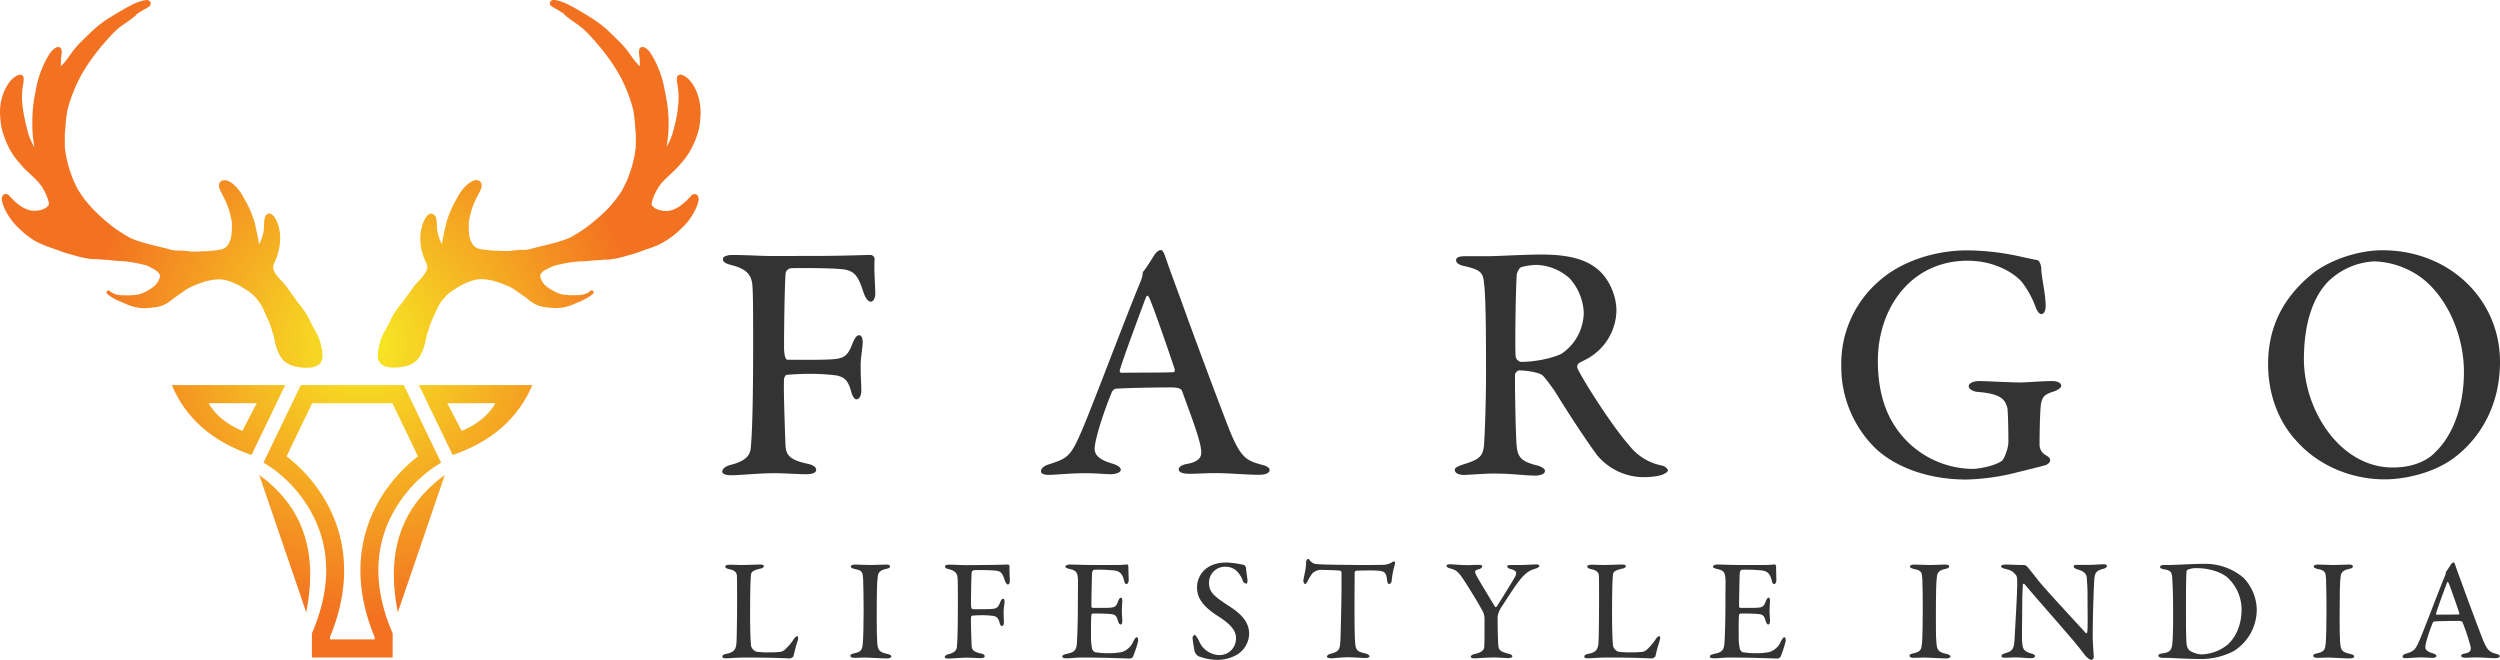 <svg xmlns="http://www.w3.org/2000/svg" xmlns:xlink="http://www.w3.org/1999/xlink" viewBox="0 0 910.06 240.26"><defs><style>.cls-1{fill:#333;}.cls-2{fill:url(#radial-gradient);}.cls-3{fill:url(#radial-gradient-6);}</style><radialGradient id="radial-gradient" cx="132.5" cy="124.88" r="99.52" gradientUnits="userSpaceOnUse"><stop offset="0" stop-color="#f7ec24"/><stop offset="1" stop-color="#f37221"/></radialGradient><radialGradient id="radial-gradient-6" cx="92.72" cy="81.7" r="0" xlink:href="#radial-gradient"/></defs><g id="Layer_2" data-name="Layer 2"><g id="Layer_1-2" data-name="Layer 1"><path class="cls-1" d="M296.9,93.17c8.89,0,18.89-.37,19.87-.37a1.6,1.6,0,0,1,1.61,1.36c-.25,3.58.12,8.15.24,12.34.13,1.61-.61,3.33-1.6,3.33s-2-1.23-2.84-3.82c-1.85-5.8-3.33-7.53-7.53-8s-16-.5-18.63-.37a2.3,2.3,0,0,0-2,1.6c-.37,3.21-.61,19-.61,27.15,0,3.09.61,4.57,1.23,4.57,4.69,0,14.19.12,17.16-.25,3.7-.37,4.93-1.48,6.54-5.68.74-1.72,1.35-3,2.46-3,.87,0,1.24,1.24,1.24,2.72s-.74,5.68-.74,7.9c0,5.43.24,7,.24,9.62,0,1.61-.61,3.09-1.85,3.09-.49,0-1.35-.87-1.85-2.84-1.23-4.57-2.84-5.18-5.06-5.8a70.43,70.43,0,0,0-8.27-.62,97.05,97.05,0,0,0-10.24.37c-.25,0-.86,1-.86,1.48-.25,3.46.37,19.75.49,23.08.12,3.95.49,6.17,8,7.78,2,.37,3.21,1.23,3.21,2.22s-1.23,1.6-3.7,1.6c-3.21,0-7.16-.37-11.85-.37-5.18,0-12.34.74-15.3.74-2.47,0-3.33-.61-3.33-1.35,0-1,1.23-2,3.2-2.47,6.42-1.61,6.92-4.32,7.16-6,.37-3.83.87-12.59.87-37,0-11.61,0-18.76-.25-22-.25-4.2-2.22-6.3-7.53-7.65-2.47-.62-3.21-1.24-3.21-2.23s1.61-1.48,3.46-1.48c5.43,0,10.12.37,14.19.37Z"/><path class="cls-1" d="M424.4,94c1.11,3.33,3.21,9,5.43,15,6.54,18.27,15.67,42.34,17.77,47.64,4.07,10,6.17,11,11.48,12.47,2,.49,3.08,1.11,3.08,2s-1,1.73-4.07,1.73c-3.83,0-10.61-.62-15.67-.62-4.08,0-6.3.25-9.51.25-3,0-3.82-.86-3.82-1.6s.74-1.61,3.08-2c5.68-1.11,5.31-3.58,4.94-6-.87-4.69-3.95-12.59-6.79-20.48-.12-.5-.74-1.36-3.82-1.36-8.15,0-17.9.25-20.37.49-.49,0-1.11.74-1.36,1.11-3.45,8.4-6.29,17.77-6.29,20.74,0,1.6.74,3.7,6.17,5.3,2.1.62,3.33,1.36,3.33,2.35s-1.85,1.6-3.58,1.6c-2.09,0-5.18-.37-9.75-.37s-10.86.62-12.71.62c-2.34,0-3-.62-3-1.36s.74-1.85,2.84-2.47c6.17-2,7.77-2.59,11.23-10.49,3-6.29,16.78-43.19,22.21-56.15a9.41,9.41,0,0,0,.74-2.59,1.48,1.48,0,0,1,.25-1c1.24-1.48,3.33-4.94,4.2-6.29.86-1,1.48-1.48,2.1-1.48S423.53,91.45,424.4,94Zm3.21,40.35c-2-6-8.15-23.94-9.38-26.16-.37-.74-.74-.74-1.11.12-2.23,5.93-8.52,22.84-9.51,26.54a.7.7,0,0,0,.74.86c4.82-.12,14.81,0,19-.24C427.48,135.51,427.73,134.89,427.61,134.39Z"/><path class="cls-1" d="M578.79,130c-.61.5-3.08,1.61-4.07,2.22a1.78,1.78,0,0,0-.49,1.85c1.48,3.34,11.85,20.12,19,28.27a19.85,19.85,0,0,0,11.85,7.15c1.11.25,2.1,1.24,2.1,1.73s-1.11,1.24-1.85,1.48c-1.61.74-4.81,1-7.16,1a22.15,22.15,0,0,1-16.78-8c-4.2-5.68-10.49-15.31-15.43-23.33-1.73-2.47-4-5.55-4.69-5.92-.74-.62-4.81-1.61-8.27-1.61-.74,0-1.36,1-1.48,1.36-.12,2.22.12,18,.49,24.81.25,5.31,1.48,6.91,7.41,8.39,2.1.49,3,1.48,3,2,0,1.35-2.34,1.72-3.21,1.72-4.94,0-8-.74-15.92-.74-2.59,0-9,.5-10.37.5-1.85,0-3.33-.62-3.33-1.85,0-.87,1.11-1.24,2.72-1.86,5.55-1.72,7.53-2.59,7.9-7.15.37-4.94.74-17.41.74-25.55,0-17.77-.13-28.88-.74-33.45-.37-4.07-1.49-4.81-7.16-6.17-1.85-.37-3-1.11-3-2.1s.86-1.48,3.33-1.48h7.4c4.57,0,13.58-.61,20.24-.61,7.9,0,15.31,1,20.49,5.3,4,3.21,6.91,9.38,6.91,15.18A20.46,20.46,0,0,1,578.79,130Zm-7.65-28.88a18.84,18.84,0,0,0-11.85-4.69,21.81,21.81,0,0,0-5.67.87c-.62.24-1.48,2.22-1.48,2.59-.37,4.44-.74,27.64-.37,30.11a2.54,2.54,0,0,0,1.85,1.73c7,0,13.45-2.1,15-3.09a18.28,18.28,0,0,0,7.9-15A19.89,19.89,0,0,0,571.14,101.07Z"/><path class="cls-1" d="M736.65,93.67c2.35.49,3.46.74,4.94,1,.37,0,1.35,1,1.48,3,0,3.08,1.6,9.13,1.6,13.82,0,1.6-.61,2.84-1.6,2.84-.74,0-1.61-1.11-2.22-3a34.25,34.25,0,0,0-4.82-8.64c-2.71-3.21-9.87-7.78-19.74-7.78-20.61,0-32.71,17.16-32.71,36.53,0,8.76,1.85,16.54,5.43,22.46a34.2,34.2,0,0,0,29.13,16.79c1.48,0,7.16-.74,10.49-2.84,1-.74,2.47-4.69,2.47-6.91,0-4.32-.13-11-.37-12.47-.87-2.83-1.85-5.06-10.74-5.8-1.85-.12-3.33-1.11-3.33-2.09s1.48-1.86,3.82-1.86c2.72,0,11.23.5,14.69.5,3,0,7.77-.5,11.85-.5,2.1,0,3.33.74,3.33,1.73,0,.74-1.36,1.61-2.84,2.1-3.83,1.11-4,2.47-4.44,4s-.62,10.24-.62,15.3a4.26,4.26,0,0,0,1.85,3.58c1.85,1.11,2,1.48,2,2.22,0,.5-.62,1.36-1.85,1.73-2.23.62-6.42,1.61-11.24,2.84a81.73,81.73,0,0,1-17.4,2.34c-13.7,0-25.42-4.32-32.83-11.1a41.5,41.5,0,0,1-12.71-30.49,39.68,39.68,0,0,1,13.83-30.73c7.77-6.91,19.87-11.1,32-11.1A91.82,91.82,0,0,1,736.65,93.67Z"/><path class="cls-1" d="M910.06,131.68c0,17-8.15,28.75-17.16,35.3-7.53,5.43-17.89,7.52-24.8,7.52-12.72,0-24.56-5.43-32.09-13.94-6.67-7.16-10.37-17.16-10.37-28,0-15,6.79-25.3,16-32.83,5.93-4.81,16.42-8.63,25.55-8.63C891.67,91.08,910.06,109,910.06,131.68Zm-62-29.74c-5.31,5.06-9.38,14.31-9.38,28.88,0,18.38,13.08,39.36,32.34,39.36,9.62,0,14.31-4.19,15.55-5.67,5.06-4.69,10.36-14.69,10.36-29.13,0-12.59-5.43-26-14.56-33.57a30.62,30.62,0,0,0-18-6.66A25.7,25.7,0,0,0,848.1,101.94Z"/><path class="cls-1" d="M265.59,205.57c1.42,0,2.68.1,4.21.1,2.05,0,5.62-.16,6.88-.16,1,0,1.37.21,1.37.58s-.42.74-1.21.89c-2.94.69-3.31,1.32-3.42,2.05-.31,2.47-.36,7.78-.36,15.56,0,4,.15,8.89.36,10.62a3.34,3.34,0,0,0,1.84,2,28,28,0,0,0,4.84.26,35.06,35.06,0,0,0,3.78-.16,3,3,0,0,0,1.95-.94,19,19,0,0,0,3.1-3.68c.58-.84,1.05-1.11,1.31-1.11s.42.58.21,1.42a57.07,57.07,0,0,0-1.57,5.78c-.11.53-1.11.9-1.32.9-.63,0-5.36-.32-16.08-.32-3.36,0-6,.27-7,.27s-1.52-.11-1.52-.58.42-.84,1.26-1c2.89-.53,3.57-1.53,3.83-3.63.16-1.31.27-9.09.27-16.66,0-2.73,0-6-.06-7.78,0-1.26-.31-2.26-2.78-2.78-1.05-.22-1.47-.58-1.47-.95S264.49,205.57,265.59,205.57Z"/><path class="cls-1" d="M314.21,210.93c-.16-2.47-.16-3.26-3-3.79-1.21-.26-1.52-.63-1.52-.94s.58-.69,1.42-.69c1.37,0,4.05.16,5.78.16,2.58,0,3.89-.16,5.73-.16.89,0,1.37.21,1.37.69s-.53.73-1.37.89c-2.94.58-3,1.89-3.15,3.31-.21,1.68-.32,4.73-.32,14.82,0,3.58.05,6.63.16,8.31.21,2.89.42,3.84,3.73,4.52.95.21,1.42.52,1.42.95s-.84.68-1.47.68c-2.58,0-6.26-.32-7.83-.32s-2.26.11-4.21.11c-1.05,0-1.42-.37-1.42-.79s.47-.68,1.58-.89c2.57-.58,2.78-1.42,3-3.84.16-1.89.27-7.36.27-11.83C314.37,219,314.31,212.71,314.21,210.93Z"/><path class="cls-1" d="M358.36,205.67c3.78,0,8-.16,8.46-.16a.68.68,0,0,1,.68.58c-.1,1.53.06,3.47.11,5.26.05.68-.26,1.42-.68,1.42s-.84-.53-1.21-1.63c-.79-2.47-1.42-3.21-3.21-3.42a70.73,70.73,0,0,0-7.94-.16,1,1,0,0,0-.84.69c-.15,1.36-.26,8.09-.26,11.56,0,1.31.26,1.94.53,1.94,2,0,6,.06,7.3-.1,1.58-.16,2.1-.63,2.79-2.42.31-.73.58-1.26,1.05-1.26s.53.53.53,1.16-.32,2.41-.32,3.36c0,2.31.1,3,.1,4.1,0,.68-.26,1.31-.78,1.31-.21,0-.58-.36-.79-1.2-.53-1.95-1.21-2.21-2.16-2.48a31.56,31.56,0,0,0-3.52-.26,40.72,40.72,0,0,0-4.36.16c-.11,0-.37.42-.37.63-.1,1.47.16,8.41.21,9.83.05,1.68.21,2.63,3.42,3.31.84.16,1.36.53,1.36,1s-.52.68-1.57.68c-1.37,0-3.05-.16-5.05-.16-2.21,0-5.25.32-6.52.32-1.05,0-1.42-.26-1.42-.58s.53-.84,1.37-1c2.73-.68,2.94-1.84,3.05-2.58.16-1.63.37-5.36.37-15.77,0-4.94,0-8-.11-9.35-.1-1.79-.94-2.68-3.2-3.26-1.05-.26-1.37-.53-1.37-1s.68-.63,1.47-.63c2.31,0,4.31.16,6,.16Z"/><path class="cls-1" d="M405.45,205.67a38.63,38.63,0,0,0,4.84-.21c.16-.05.42.37.47.63,0,2.1.11,4,.11,5.1,0,.74-.37,1.42-.84,1.42s-.74-.74-.85-1.31c-.68-2.79-1.89-3.37-3.46-3.63a57.31,57.31,0,0,0-7.47-.26c-.1,0-.68.26-.73,1.52s-.27,10.67-.21,11.88c.05.21.15.47.47.47h3.52c4.73,0,4.84-.16,5.78-2.57.32-.79.69-1.16,1-1.16s.53.79.47,1.26c-.1,1.42-.15,2.47-.15,3.73,0,1.42.1,2.16.15,3.31,0,1-.21,1.48-.63,1.48s-.73-.58-.89-1.11c-.74-2.42-1-2.63-4-2.78-1.68-.11-3.78-.11-5.25-.11-.21,0-.47.37-.47.47-.21,1.21-.16,5.94-.16,8.1a19.39,19.39,0,0,0,.42,4.31,2.06,2.06,0,0,0,1.05,1.21,28.89,28.89,0,0,0,4.68.37,25.48,25.48,0,0,0,5-.42,6.72,6.72,0,0,0,4.26-3.89c.63-1.21,1-1.53,1.31-1.53s.53.9.42,1.47a40.29,40.29,0,0,1-1.89,5.73,2,2,0,0,1-1,.58c-.58,0-9.56-.37-17.19-.37-2.89,0-3.94.27-5.88.27-1,0-1.63-.11-1.63-.69,0-.42.63-.68,1.47-.89,2.68-.58,3.63-1.05,3.84-3.89.15-2.16.36-7.89.36-14.4,0-6.31.11-7.68,0-9.2-.15-2.21-.68-2.94-2.94-3.42-1.1-.26-1.58-.47-1.58-.89s.79-.74,1.53-.74c2.47,0,5,.16,8.3.16Z"/><path class="cls-1" d="M452.91,205.67c.32.11.63.89.69,1.05,0,.9.52,4.15.52,4.36,0,.9-.05,1.37-.42,1.37a1.51,1.51,0,0,1-1.31-1.1,9.18,9.18,0,0,0-2.53-3.79A6.13,6.13,0,0,0,446,206.3a5.82,5.82,0,0,0-5.89,6c0,3.57,2.58,5.2,7.25,8.3,4.58,2.94,7.36,5.84,7.36,10.25a9.17,9.17,0,0,1-4.41,7.46,14.66,14.66,0,0,1-7.15,1.9,19.73,19.73,0,0,1-7-1.37,4,4,0,0,1-1.27-1.63,48.68,48.68,0,0,1-.78-5.1c0-.26.52-1,.73-1,.42,0,1.26,1.32,2,3a8.26,8.26,0,0,0,6.94,4.36,6,6,0,0,0,6.15-6.1c0-2.26-1.05-4.57-6.42-8-4.67-3-7.77-6-7.77-10.56a8.81,8.81,0,0,1,2.94-6.52c1.68-1.47,4.15-2.52,7.88-2.52A36.05,36.05,0,0,1,452.91,205.67Z"/><path class="cls-1" d="M503,205.62a7,7,0,0,0,3.68-.89,1.4,1.4,0,0,1,.79-.37c.26,0,.52.47.26,1.21a31.69,31.69,0,0,0-1.15,6c-.06.47-.48,1-.9,1s-.63-.37-.79-1.68c-.36-2.79-1.05-3-4.15-3.21-.94-.05-6.41-.05-7.2.11-.21.05-.42.52-.42.68,0,2.47-.05,7.94-.05,12.46,0,6.1.05,11.19.26,13.3s.47,3,3.84,3.68c.68.15,1.36.63,1.36.94,0,.58-.94.69-1.47.69s-4.2-.27-6.31-.27c-2.47,0-5.41.37-6.14.37-1.06,0-1.58-.31-1.58-.63s.52-.79,1.05-.95c3.57-.84,3.73-1.68,3.89-5.57.1-3.15.37-13.77.37-17.82v-6.25a.72.72,0,0,0-.48-.68c-1-.16-5.46-.27-6.36-.27a4.78,4.78,0,0,0-3.73,1.21,15.87,15.87,0,0,0-1.68,2.73c-.53,1.11-.84,1.16-1,1.16-.37,0-.63-.63-.63-1.16,0-1,1-4,1-7,0-.31.42-.94.79-.94s.37.42.84.84a3.3,3.3,0,0,0,1.89,1c1.32.16,6.1.31,12.14.31C493.91,205.72,501,205.67,503,205.62Z"/><path class="cls-1" d="M528,205.41c.89,0,3.73.31,6.15.31,1.47,0,2.15-.1,4.25-.1.84,0,1.16.21,1.16.52s-.37.84-1.16,1.06c-1.84.36-1.57,1.05-.89,2.41.63,1.21,4.41,7.47,6.73,11.3.1.16.47.11.58-.1,1.31-1.95,5.25-8.36,6.57-10.62,1-1.84.63-2.52-1.53-3.05-.79-.21-1.21-.68-1.21-1s.69-.47,1.21-.47c1.42,0,2.26,0,3.47,0,1.84,0,5.1-.21,5.94-.21.58,0,1.1.21,1.1.53s-.52.73-1.36,1c-2.47.64-3.94,1.9-5.68,4.05-2.42,3.05-5.26,7.73-7,10.3a8.74,8.74,0,0,0-1.16,3.11c0,3,.06,9.3.32,11,.21,1.16.73,1.79,3.68,2.53,1,.26,1.36.57,1.36.94s-.52.63-1.57.63c-.79,0-3.63-.21-4.84-.21-3.2,0-6.67.32-7.41.32-.89,0-1.31-.26-1.31-.58s.37-.79,1.47-1c2.84-.63,3.36-1.73,3.42-2.52.15-2.16.1-7.89.1-10.67a7.24,7.24,0,0,0-.47-2c-.9-1.89-4.1-7.15-6.52-10.93s-3.21-4.42-5.36-5c-1-.2-1.47-.63-1.47-1S527.07,205.41,528,205.41Z"/><path class="cls-1" d="M579.37,205.57c1.42,0,2.68.1,4.2.1,2,0,5.63-.16,6.89-.16,1,0,1.37.21,1.37.58s-.43.74-1.21.89c-3,.69-3.31,1.32-3.42,2.05-.32,2.47-.37,7.78-.37,15.56,0,4,.16,8.89.37,10.62a3.34,3.34,0,0,0,1.84,2,28,28,0,0,0,4.84.26,35.18,35.18,0,0,0,3.78-.16,3,3,0,0,0,1.94-.94,18.6,18.6,0,0,0,3.11-3.68c.57-.84,1-1.11,1.31-1.11s.42.58.21,1.42a54.84,54.84,0,0,0-1.58,5.78c-.1.53-1.1.9-1.31.9-.63,0-5.36-.32-16.08-.32-3.37,0-6,.27-7,.27s-1.52-.11-1.52-.58.42-.84,1.26-1c2.89-.53,3.58-1.53,3.84-3.63.16-1.31.26-9.09.26-16.66,0-2.73,0-6-.05-7.78,0-1.26-.32-2.26-2.79-2.78-1-.22-1.47-.58-1.47-.95S578.26,205.57,579.37,205.57Z"/><path class="cls-1" d="M641.23,205.67a38.63,38.63,0,0,0,4.84-.21c.15-.05.42.37.47.63,0,2.1.1,4,.1,5.1,0,.74-.36,1.42-.84,1.42s-.73-.74-.84-1.31c-.68-2.79-1.89-3.37-3.47-3.63a57.06,57.06,0,0,0-7.46-.26c-.11,0-.68.26-.74,1.52s-.26,10.67-.21,11.88c.06.21.16.47.48.47h3.52c4.73,0,4.83-.16,5.78-2.57.32-.79.68-1.16,1-1.16s.52.79.47,1.26c-.1,1.42-.16,2.47-.16,3.73,0,1.42.11,2.16.16,3.31,0,1-.21,1.48-.63,1.48s-.73-.58-.89-1.11c-.74-2.42-1-2.63-4-2.78-1.68-.11-3.78-.11-5.25-.11-.21,0-.48.37-.48.47-.21,1.21-.15,5.94-.15,8.1a18.81,18.81,0,0,0,.42,4.31,2.06,2.06,0,0,0,1,1.21,28.89,28.89,0,0,0,4.68.37,25.48,25.48,0,0,0,5-.42,6.72,6.72,0,0,0,4.26-3.89c.63-1.21,1-1.53,1.31-1.53s.53.9.42,1.47a40.29,40.29,0,0,1-1.89,5.73,2,2,0,0,1-1,.58c-.58,0-9.57-.37-17.19-.37-2.89,0-3.94.27-5.88.27-1,0-1.63-.11-1.63-.69,0-.42.63-.68,1.47-.89,2.68-.58,3.62-1.05,3.84-3.89.15-2.16.36-7.89.36-14.4,0-6.31.11-7.68,0-9.2-.15-2.21-.68-2.94-2.94-3.42-1.1-.26-1.58-.47-1.58-.89s.79-.74,1.53-.74c2.47,0,5,.16,8.3.16Z"/><path class="cls-1" d="M699.78,210.93c-.16-2.47-.16-3.26-3-3.79-1.21-.26-1.53-.63-1.53-.94s.58-.69,1.42-.69c1.37,0,4.05.16,5.78.16,2.58,0,3.89-.16,5.73-.16.9,0,1.37.21,1.37.69s-.53.73-1.37.89c-2.94.58-3,1.89-3.15,3.31-.21,1.68-.32,4.73-.32,14.82,0,3.58,0,6.63.16,8.31.21,2.89.42,3.84,3.73,4.52.95.21,1.42.52,1.42.95s-.84.68-1.47.68c-2.58,0-6.26-.32-7.83-.32s-2.26.11-4.21.11c-1,0-1.42-.37-1.42-.79s.48-.68,1.58-.89c2.58-.58,2.79-1.42,3-3.84.15-1.89.26-7.36.26-11.83C699.94,219,699.89,212.71,699.78,210.93Z"/><path class="cls-1" d="M730.11,205.51c1.21,0,4.1.16,6.78.16a2.26,2.26,0,0,1,1.15.68c.79,1,2.11,2.58,4.16,5.21,2.42,3.05,13.72,15.19,17.08,18.87.31.31.53-.21.53-.37.26-1.63.1-7.36.1-14.3,0-1.78-.16-3.73-.26-5.31-.06-1.1-.48-2.36-3.31-3.15-1.05-.32-1.48-.68-1.48-1.16s.69-.52,1.42-.52c1.32,0,2.74,0,4.31,0,2,0,3.79-.21,5.15-.21.9,0,1.21.21,1.21.58s-.31.84-1.26,1.05c-2.31.63-3.15,1.21-3.31,3.89-.16,1.84-.58,12.88-.58,20.92,0,2.21.37,6.31.37,7.25,0,.53-.37,1.11-.79,1.11-.84,0-1.94-1.16-2.47-1.79-.89-1.16-1.89-2.47-3.31-4.21-4.94-5.88-13.88-15.92-18.61-21.55-.21-.26-.63-.1-.63.11,0,1.42-.21,2.89-.21,7,0,5.26-.21,12.46,0,14.3.16,2.26.74,3.1,3.31,3.83,1.06.27,1.32.63,1.32.95,0,.53-.69.74-1.68.74-1.53,0-3.53-.27-5.42-.27-1.15,0-2.84.11-3.73.11s-1.37-.11-1.37-.58.53-.79,1-.95c2.48-.78,3.53-1,3.74-4.94.26-4.57,1-16.66,1-20.92,0-1.94-.27-2.47-.42-2.63-1.32-1.57-1.84-1.83-4.32-2.41-.57-.16-1.15-.48-1.15-.84S729,205.51,730.11,205.51Z"/><path class="cls-1" d="M816.67,210.3a17.12,17.12,0,0,1,4.84,11.56A17.81,17.81,0,0,1,813.15,237a25.57,25.57,0,0,1-12.45,2.89c-2.16,0-6.94-.16-10.36-.37-1.1-.05-2.1-.05-2.94-.05-1.16,0-1.69-.37-1.69-.79s.53-.74,1.21-.79c3.53-.42,3.79-1.37,4-5.68.1-2.52.15-4.25.15-7.14s0-9.1-.26-13.25c-.1-3.36-.16-4.15-3.31-4.62-.58-.11-1.21-.42-1.21-.79s.53-.74,1.31-.74h1.74c2.63,0,8.57-.42,12.93-.42A21.59,21.59,0,0,1,816.67,210.3Zm-20.18-3c-.37.27-.47.42-.53.69-.1.78-.21,5.15-.21,9.83v7.62c0,3.62.06,6.72.21,9a3.84,3.84,0,0,0,1.16,2.42,9.3,9.3,0,0,0,4.15,1.36,15.94,15.94,0,0,0,9.41-3.36c3.16-2.68,5.31-7.36,5.31-13a15.91,15.91,0,0,0-5.36-11.82c-2.52-2-6.83-3.21-10.72-3.21A7.8,7.8,0,0,0,796.49,207.35Z"/><path class="cls-1" d="M846.74,210.93c-.16-2.47-.16-3.26-3-3.79-1.21-.26-1.52-.63-1.52-.94s.57-.69,1.42-.69c1.36,0,4,.16,5.78.16,2.57,0,3.89-.16,5.73-.16.89,0,1.36.21,1.36.69s-.52.73-1.36.89c-2.95.58-3,1.89-3.16,3.31-.21,1.68-.31,4.73-.31,14.82,0,3.58.05,6.63.16,8.31.21,2.89.42,3.84,3.73,4.52.94.21,1.42.52,1.42.95s-.85.68-1.48.68c-2.57,0-6.25-.32-7.83-.32s-2.26.11-4.2.11c-1.05,0-1.42-.37-1.42-.79s.47-.68,1.58-.89c2.57-.58,2.78-1.42,3-3.84.16-1.89.26-7.36.26-11.83C846.89,219,846.84,212.71,846.74,210.93Z"/><path class="cls-1" d="M893.88,206c.47,1.42,1.37,3.84,2.32,6.41,2.78,7.78,6.67,18,7.56,20.29,1.74,4.26,2.63,4.68,4.89,5.31.84.21,1.32.47,1.32.84s-.43.74-1.74.74c-1.63,0-4.52-.27-6.67-.27-1.74,0-2.69.11-4,.11s-1.63-.37-1.63-.69.32-.68,1.31-.84c2.42-.47,2.26-1.52,2.11-2.57a76,76,0,0,0-2.9-8.73c0-.21-.31-.58-1.62-.58-3.47,0-7.63.11-8.68.21-.21,0-.47.32-.57.48-1.48,3.57-2.69,7.57-2.69,8.83,0,.68.32,1.58,2.63,2.26.9.26,1.42.58,1.42,1s-.79.68-1.52.68c-.9,0-2.21-.16-4.16-.16s-4.62.27-5.41.27c-1,0-1.26-.27-1.26-.58s.31-.79,1.21-1.05c2.63-.84,3.31-1.11,4.78-4.47,1.26-2.68,7.15-18.4,9.46-23.92a4,4,0,0,0,.32-1.1.66.66,0,0,1,.1-.42c.53-.63,1.42-2.1,1.79-2.68.37-.42.63-.63.89-.63S893.51,204.93,893.88,206Zm1.37,17.19c-.84-2.58-3.47-10.2-4-11.15-.15-.31-.31-.31-.47.06-.95,2.52-3.63,9.72-4,11.3a.29.29,0,0,0,.32.36c2.05-.05,6.31,0,8.09-.1C895.2,223.7,895.3,223.44,895.25,223.23Z"/><path class="cls-2" d="M164.78,165.63c14.57-5,24-13.65,29-25.45H152.5Zm3.29-8.77-5.26-10.09h17.55Q176.69,153.24,168.07,156.86Z"/><path class="cls-2" d="M62.55,140.18c4.93,11.8,14.39,20.42,29,25.45l12.28-25.45Zm25.67,16.68q-8.62-3.63-12.29-10.09H93.48Z"/><path class="cls-2" d="M143.92,185.16A48.88,48.88,0,0,1,158.06,170l2.51-1.55L147,140.18H109.5L97.19,165.74l-1.27,2.66,2.5,1.56a48.88,48.88,0,0,1,14.14,15.2c7.81,13.19,8.23,28.26,1.24,44.79l-.26.61v8.79h29.4v-8.79l-.26-.61C135.69,213.42,136.11,198.35,143.92,185.16Zm-7.56,47.6H120.12v-.87c9.48-22.95,4.13-40-2.06-50.34a56.46,56.46,0,0,0-13.73-15.45l9.3-19.33h29.21l9.31,19.33a56.46,56.46,0,0,0-13.73,15.45c-6.2,10.31-11.54,27.39-2.06,50.34Z"/><path class="cls-2" d="M144.82,222.89l17.11-50C146.78,183.88,140.21,199.86,144.82,222.89Z"/><path class="cls-2" d="M94.36,172.87l17.11,50C116.08,199.86,109.51,183.88,94.36,172.87Z"/><polygon class="cls-3" points="92.72 81.7 92.72 81.7 92.72 81.7 92.72 81.7"/><path class="cls-2" d="M64.06,108l1.45-1,.81-.55c.65-.46,1.39-1,2.12-1.44.4-.23.81-.44,1.28-.66.29-.14.59-.26.89-.38l.47-.19c1-.42,2-.79,3-1.11s1.85-.51,2.63-.66c.39-.08.79-.15,1.18-.21l.25,0a10.88,10.88,0,0,1,1.35-.1,13.05,13.05,0,0,1,1.6.09c.41.06.83.15,1.38.27a24.1,24.1,0,0,1,4.84,2c.89.51,1.76,1.07,2.56,1.59a18.2,18.2,0,0,1,2.28,1.74,18.85,18.85,0,0,1,1.64,1.81,20.57,20.57,0,0,1,1.33,1.9c.38.66.71,1.35,1,2l0,.1.2.42c.31.65.63,1.3.92,2,.4.89.71,1.64,1,2.35s.56,1.63.75,2.25l.11.41.11.38.06.2.06.19a1.36,1.36,0,0,0,.24.38c.06.29.11.57.16.85a22.09,22.09,0,0,0,1.71,5.91,16.89,16.89,0,0,0,.91,1.58c.12.19.25.38.39.56a5.31,5.31,0,0,0,.7.73,6.4,6.4,0,0,0,1.12.84,9.69,9.69,0,0,0,1.65.79,16.61,16.61,0,0,0,6.4.8c.2,0,.41,0,.64-.07l.69-.14a5.58,5.58,0,0,0,1-.29,4.92,4.92,0,0,0,1-.52,3,3,0,0,0,.55-.51l.09-.1a2.83,2.83,0,0,0,.38-.59l.06-.12a3.56,3.56,0,0,0,.34-1.22,8.28,8.28,0,0,0,0-1.74,16.32,16.32,0,0,0-.48-2.79,17.2,17.2,0,0,0-1.94-5l-.24-.44-.33-.61-1-1.83c-.2-.4-.4-.81-.59-1.21s-.49-1.05-.77-1.56-.54-.9-.83-1.33l-.15-.22c-.24-.36-.52-.78-.81-1.17a28.68,28.68,0,0,0-2-2.48l-.16-.25,0-.07c-.32-.48-.65-.94-1-1.43-.77-1-1.44-2-2.06-2.84-.45-.64-.83-1.15-1.21-1.61a20.36,20.36,0,0,0-1.38-1.53l-.24-.25c-.35-.35-.71-.72-1-1.11a15.44,15.44,0,0,1-1-1.39A8.54,8.54,0,0,1,99.53,98a4.12,4.12,0,0,1-.08-.65,5,5,0,0,1,.08-.87,9.32,9.32,0,0,1,.42-1l.17-.36c.22-.49.43-1,.61-1.5a20.86,20.86,0,0,0,1-3.77c.08-.53.15-1.08.19-1.65q0-.46.06-.93c0-.3,0-.59,0-.88v-.31a15.07,15.07,0,0,0-.49-3.32,12,12,0,0,0-1.21-3.13c-.17-.3-.33-.55-.48-.77A4.56,4.56,0,0,0,99,78.1a1.63,1.63,0,0,0-.79-.36,1.55,1.55,0,0,0-.43,0,1.39,1.39,0,0,0-.55.22,2.32,2.32,0,0,0-.81,1.28,13.8,13.8,0,0,0-.34,3v.3A12.51,12.51,0,0,1,96,84c-.08.54-.2,1.07-.31,1.52a16.49,16.49,0,0,1-1.2,3.06c-.07.14-.15.27-.23.4l0-.28c-.09-.66-.21-1.36-.39-2.26-.33-1.7-.63-3.12-1-4.54l0-.07,0-.06v0h0l0-.12h0v0h0l0-.13v.06a40.74,40.74,0,0,0-2-5.52c-.41-.88-.83-1.72-1.25-2.49l-.06-.11c-.43-.79-.88-1.6-1.35-2.38a14.71,14.71,0,0,0-3.84-4.46,6.28,6.28,0,0,0-1.38-.76,4.47,4.47,0,0,0-.65-.2,3.28,3.28,0,0,0-.88,0H81.2a2.24,2.24,0,0,0-.46.14,2.16,2.16,0,0,0-.46.32,1.68,1.68,0,0,0-.38.53,2.22,2.22,0,0,0-.17.66,3,3,0,0,0,.21,1.37l0,.07a5.51,5.51,0,0,0,.27.65c.15.34.32.68.5,1l.11.23.32.62c.37.72.75,1.47,1.1,2.23a23.07,23.07,0,0,1,1.13,3l-.06-.24a37.05,37.05,0,0,1,1,4.06c0,.25.08.5.11.76a2.17,2.17,0,0,1,0,.26v.16c0,.55,0,1.13,0,1.69a20.32,20.32,0,0,1-.38,3.59,9.64,9.64,0,0,1-.83,2c-.08.14-.16.28-.25.42s-.23.3-.39.49a5.91,5.91,0,0,1-.63.53c-.2.11-.38.21-.57.3a5.18,5.18,0,0,1-.67.25,8.6,8.6,0,0,1-1.17.24c-.29,0-.59.09-.89.12-.66.08-1.39.16-2.22.23-.57.06-1.14.1-1.72.13l-.55,0-.37,0-1.89.11c-.39,0-.77,0-1.16,0s-.71,0-1,0h-.19c-.6-.11-1.16-.18-1.71-.23-.84-.08-1.7-.12-2.53-.16H65l-.53,0-.53,0a14.69,14.69,0,0,1-1.72-.26l-.47-.15-.33-.1c-.39-.12-.79-.22-1.18-.32l-.78-.18-.87-.21-3.15-.78c-1.33-.34-2.87-.74-4.36-1.2a35.44,35.44,0,0,1-3.89-1.47l-.45-.27-1-.61c-.7-.42-1.62-1-2.5-1.56s-1.65-1.12-2.46-1.77-1.61-1.28-2.39-1.94S36.6,78.83,35.75,78l-.22-.22c-.57-.54-1.16-1.11-1.71-1.68s-1.1-1.22-1.62-1.83l-.31-.37L31,72.84c-.24-.29-.46-.62-.68-.93l-.09-.13-.06-.08c-.5-.72-1-1.47-1.5-2.22S27.84,68,27.52,67.3c-.43-.88-.78-1.62-1.08-2.41s-.64-1.68-.92-2.53S25,60.78,24.79,60l0-.09,0-.06v0a34.72,34.72,0,0,1-.82-3.61c-.13-.79-.22-1.43-.29-2s-.08-1.15-.09-1.72v-.2c0-1.07,0-2,0-3,0-.68.08-1.37.15-2,0-.29.05-.59.08-.88l.09-1.14c0-.63.09-1.27.15-1.89.11-1.11.3-2.2.45-3,.06-.33.14-.65.22-1a49.76,49.76,0,0,1,1.92-5.78l.12-.28c.32-.83.66-1.69,1.05-2.51.12-.25.24-.5.37-.75l.29-.61.17-.35c.17-.35.34-.7.52-1l.18-.35,0-.09c.43-.73.88-1.47,1.31-2.19l.23-.38c.57-.94,1.11-1.76,1.63-2.5,1.1-1.58,2.33-3.2,3.76-5,1.27-1.56,2.7-3.21,4.39-5a25.39,25.39,0,0,1,1.9-1.85C43.43,10,44.15,9.45,44.85,9c.37-.27.75-.53,1.13-.79l1.18-.83c.84-.61,1.63-1.25,2.29-1.8a.54.54,0,0,0,.19-.37c.56-.36,1.12-.72,1.69-1.07l0,0h0l.78-.47,1.73-1c.46-.28.89-.58,1-1.12A1.26,1.26,0,0,0,53.94.09a2.46,2.46,0,0,0-1.16,0,5.59,5.59,0,0,0-.69.14A16.55,16.55,0,0,0,49,1.27c-.94.44-1.88.92-2.8,1.43-1.75,1-3.58,2.05-5.78,3.42a41.46,41.46,0,0,0-5.28,3.76c-1.49,1.27-2.91,2.67-4.28,4l-.54.52c-.71.7-1.53,1.52-2.32,2.41s-1.33,1.62-1.88,2.35l-.92,1.26-.69,1c-.52.7-1.08,1.38-1.67,2a6.93,6.93,0,0,1-.68.64c0-.16,0-.33,0-.54,0-.84,0-1.75.15-2.79l.06-.54c0-.34.08-.68.1-1a3.23,3.23,0,0,0,0-.44v-.07a3.06,3.06,0,0,0-.16-.82.91.91,0,0,0-.26-.38,1.17,1.17,0,0,0-.46-.31,1.06,1.06,0,0,0-.57-.06,2.11,2.11,0,0,0-.6.2,3.76,3.76,0,0,0-.77.48,4.55,4.55,0,0,0-.57.52A10.9,10.9,0,0,0,18,19.67a26.4,26.4,0,0,0-1.68,3A36.94,36.94,0,0,0,13,33v.06h0a52.84,52.84,0,0,0-1.23,11.12c0,1.67,0,3.39.16,5.11.14,1.43.37,2.87.59,4.26v.07l0,0,0,0a23.63,23.63,0,0,1-1.28-2.49c-.2-.47-.4-.94-.58-1.41s-.28-.83-.41-1.24l0,0c-.58-2.12-1.07-4.18-1.44-6.14A42.51,42.51,0,0,1,8,35.91a31.36,31.36,0,0,1,.19-3.67c0-.4.12-.81.19-1.2a11.27,11.27,0,0,0,.25-2.59,1.26,1.26,0,0,0-.1-.38l0-.11a1.08,1.08,0,0,0-.34-.45,1.25,1.25,0,0,0-1-.29l-.1,0a3.38,3.38,0,0,0-1.24.49,6.58,6.58,0,0,0-.83.53c-.24.2-.49.42-.75.67A12.36,12.36,0,0,0,3,30.52a12.75,12.75,0,0,0-1,1.73A16,16,0,0,0,1.22,34C1,34.57.8,35.22.64,35.86a19.22,19.22,0,0,0-.62,4,25.46,25.46,0,0,0,.17,4l0,.27A22.22,22.22,0,0,0,.8,47.48a33,33,0,0,0,2.87,7.08,26.94,26.94,0,0,0,2.21,3.32c.74.95,1.56,1.86,2.36,2.75l0,.06c.93,1,2,2,3,2.93l.87.81c.6.57,1.23,1.18,1.81,1.84a16.5,16.5,0,0,1,1.52,2c.44.77.84,1.46,1.18,2.2a19.47,19.47,0,0,1,.87,2.25,8,8,0,0,1,.3,1.35,2.91,2.91,0,0,1,0,.31,1.85,1.85,0,0,1-.12.33,4.08,4.08,0,0,1-.25.33,7.57,7.57,0,0,1-.94.76,7.93,7.93,0,0,1-1.43.59H15a7.24,7.24,0,0,1-.92.22H14c-.37,0-.73.09-1.12.11s-.69,0-1,0a8.19,8.19,0,0,1-1-.17h-.07a12.89,12.89,0,0,1-2.43-1A19,19,0,0,1,5.3,73.23l-.11-.1A.68.68,0,0,0,5.07,73l-1-1c-.11-.11-.21-.23-.31-.34a6.2,6.2,0,0,0-.42-.46,1.87,1.87,0,0,0-1.11-.57,1.22,1.22,0,0,0-.33,0,1.48,1.48,0,0,0-1.07.85,2.71,2.71,0,0,0-.09,1.65,8.27,8.27,0,0,0,.3,1.12c.2.59.39,1.16.64,1.72a22.19,22.19,0,0,0,2,3.44A21.49,21.49,0,0,0,6.1,82.36c1,1,2,1.9,2.87,2.67a27.2,27.2,0,0,0,3,2.2,23.7,23.7,0,0,0,3.68,1.85c1.25.52,2.5,1,3.56,1.34l.43.15,1.37.48.59.22c.37.14.73.28,1.1.4,1.12.38,2.32.74,3.65,1.11l.28.08c1.16.33,2.35.67,3.55.92a26.44,26.44,0,0,0,3.85.55c.44,0,.88,0,1.25,0l1.21.13,1.31.08h.33c.5,0,1,.08,1.52.13l.55.07,1.09.11,1,.08L43,95l.66,0c.84.06,1.71.13,2.56.23s1.95.27,3,.46c.88.17,1.82.37,3,.64q.64.16,1.29.36A21.53,21.53,0,0,1,56,98a8.29,8.29,0,0,1,1.3.88,8.68,8.68,0,0,1,.91,1.12l0,0h0a7.64,7.64,0,0,1-.12,1.28,6.07,6.07,0,0,1-.38.93,10.78,10.78,0,0,1-1.11,1.54,11.51,11.51,0,0,1-1.91,1.48c-.52.32-1.14.68-1.77,1a14.81,14.81,0,0,1-2.08.86c-.2.06-.45.12-.7.17l-.16,0c-.29,0-.59.08-.89.11-.64.07-1.29.12-1.95.14-.87,0-1.6,0-2.28,0a15.41,15.41,0,0,1-2.36-.26,10.08,10.08,0,0,1-1.23-.43l-.37-.17-.9-.67-.11-.08a.69.69,0,0,0-.52-.13.7.7,0,0,0-.3,1.26l0,0a.81.81,0,0,0,.28.22c.43.31.91.67,1.41,1A22.34,22.34,0,0,0,44.33,110l.26.1.25.1.14.05c.56.28,1.08.52,1.58.72a20,20,0,0,0,3.09.92,12.33,12.33,0,0,0,1.53.23,12.09,12.09,0,0,0,1.43.07,20.17,20.17,0,0,0,3.15-.27l.3,0,.64-.1.65-.11a9.36,9.36,0,0,0,1.65-.45,12.34,12.34,0,0,0,2.66-1.46c.38-.27.75-.56,1.12-.84S63.63,108.28,64.06,108Zm11-13.17v0l-.93-.09Z"/><path class="cls-2" d="M255,39.81a19.92,19.92,0,0,0-.62-4c-.17-.64-.36-1.29-.59-1.91a16,16,0,0,0-.75-1.7,12.75,12.75,0,0,0-1-1.73,12.36,12.36,0,0,0-1.3-1.59c-.27-.25-.51-.47-.76-.67a6.44,6.44,0,0,0-.82-.53,3.45,3.45,0,0,0-1.24-.49l-.1,0a1.27,1.27,0,0,0-1,.29,1.06,1.06,0,0,0-.33.45l0,.11a1.62,1.62,0,0,0-.09.38,11.84,11.84,0,0,0,.24,2.59c.07.39.14.8.19,1.2a27.53,27.53,0,0,1,.19,3.67,40,40,0,0,1-.68,6.3c-.37,2-.85,4-1.44,6.14l0,0c-.12.41-.25.83-.41,1.24s-.38.94-.58,1.41a23.48,23.48,0,0,1-1.27,2.49l0,0v0c.22-1.39.45-2.83.58-4.26.16-1.72.17-3.44.17-5.11A53.51,53.51,0,0,0,242,33.05h0V33a36.94,36.94,0,0,0-3.33-10.37,24.92,24.92,0,0,0-1.68-3A11.78,11.78,0,0,0,236,18.31a4.61,4.61,0,0,0-.58-.52,3.51,3.51,0,0,0-.77-.48,2.16,2.16,0,0,0-.59-.2,1.1,1.1,0,0,0-.58.06,1.33,1.33,0,0,0-.46.31.9.9,0,0,0-.25.38,2.44,2.44,0,0,0-.16.82v.07c0,.15,0,.3,0,.44,0,.34.07.68.1,1l.06.54a26.4,26.4,0,0,1,.16,2.79c0,.21,0,.38-.05.54a7.06,7.06,0,0,1-.69-.64c-.59-.66-1.15-1.34-1.67-2l-.69-1-.91-1.26c-.55-.73-1.19-1.57-1.88-2.35s-1.62-1.71-2.32-2.41l-.54-.52c-1.37-1.35-2.8-2.75-4.28-4a41.46,41.46,0,0,0-5.28-3.76c-2.2-1.37-4-2.46-5.78-3.42-.92-.51-1.87-1-2.8-1.43a16.8,16.8,0,0,0-3.1-1.08,5.59,5.59,0,0,0-.69-.14,2.49,2.49,0,0,0-1.17,0,1.25,1.25,0,0,0-.9,1.36c.08.54.5.84,1,1.12s1.15.69,1.73,1l.78.47h0l0,0,1.68,1.07a.59.59,0,0,0,.2.37c.65.55,1.44,1.19,2.28,1.8l1.19.83,1.13.79c.7.5,1.42,1.07,2.26,1.79a25.39,25.39,0,0,1,1.9,1.85c1.69,1.81,3.13,3.46,4.4,5,1.42,1.77,2.65,3.39,3.76,5,.52.74,1.05,1.56,1.63,2.5l.22.38c.44.72.89,1.46,1.31,2.19l.05.09.18.35c.18.34.35.69.52,1l.16.35.3.61.36.75c.39.82.73,1.68,1.06,2.51l.11.28a48.15,48.15,0,0,1,1.93,5.78c.08.33.16.65.22,1,.15.82.34,1.91.44,3,.07.62.11,1.26.16,1.89l.09,1.14c0,.29,0,.59.08.88.06.66.13,1.35.15,2,0,.94,0,1.91,0,3v.2c0,.57,0,1.15-.1,1.72s-.16,1.23-.28,2a34.7,34.7,0,0,1-.83,3.61v0l0,.06,0,.09c-.23.78-.47,1.58-.73,2.36s-.59,1.68-.91,2.53-.66,1.53-1.09,2.41c-.32.66-.7,1.43-1.13,2.18s-1,1.5-1.5,2.22l-.06.08-.09.13c-.21.31-.44.64-.68.93s-.6.74-.91,1.1l-.31.37c-.51.61-1,1.25-1.61,1.83s-1.14,1.14-1.71,1.68l-.23.22c-.85.79-1.73,1.53-2.58,2.24s-1.58,1.31-2.38,1.94-1.7,1.25-2.47,1.77-1.79,1.14-2.5,1.56l-1,.61-.46.27a35.28,35.28,0,0,1-3.88,1.47c-1.5.46-3,.86-4.36,1.2l-3.16.78-.87.21-.77.18c-.39.1-.79.2-1.18.32l-.33.1-.48.15a14.86,14.86,0,0,1-1.71.26l-.53,0-.54,0h-.3c-.83,0-1.69.08-2.53.16-.56.05-1.11.12-1.72.23h-.18c-.34,0-.68,0-1.05,0s-.78,0-1.16,0l-1.9-.11-.36,0-.55,0c-.58,0-1.15-.07-1.73-.13-.83-.07-1.55-.15-2.22-.23-.3,0-.59-.07-.89-.12a8.93,8.93,0,0,1-1.17-.24,6.55,6.55,0,0,1-.67-.25l-.56-.3a4.43,4.43,0,0,1-.63-.53,4.35,4.35,0,0,1-.39-.49c-.09-.14-.18-.28-.26-.42a10.14,10.14,0,0,1-.82-2,18.6,18.6,0,0,1-.38-3.59c0-.56,0-1.14,0-1.69V81l.12-.76a37.06,37.06,0,0,1,1-4.06l-.06.24a23.07,23.07,0,0,1,1.13-3c.35-.76.74-1.51,1.11-2.23l.31-.62.12-.23c.17-.33.34-.67.5-1a5.5,5.5,0,0,0,.26-.65l0-.07a3,3,0,0,0,.22-1.37,2.62,2.62,0,0,0-.18-.66,1.68,1.68,0,0,0-.38-.53,1.72,1.72,0,0,0-.46-.32,2.35,2.35,0,0,0-.45-.14h-.07a3.28,3.28,0,0,0-.88,0,4.34,4.34,0,0,0-.64.2,6.06,6.06,0,0,0-1.38.76A14.76,14.76,0,0,0,167,71c-.47.78-.91,1.59-1.34,2.38l-.06.11c-.43.77-.85,1.61-1.25,2.49a38.19,38.19,0,0,0-2,5.52v-.06a.5.5,0,0,0,0,.13h0v0h0a.27.27,0,0,0,0,.12h0v0h0v0l0,.06a.14.14,0,0,1,0,.07c-.41,1.42-.72,2.84-1.05,4.54-.18.9-.3,1.6-.38,2.26a1.33,1.33,0,0,0,0,.28l-.24-.4a17.23,17.23,0,0,1-1.2-3.06c-.1-.45-.22-1-.31-1.52s-.1-1-.12-1.44v-.3a13.21,13.21,0,0,0-.34-3A2.26,2.26,0,0,0,157.7,78a1.33,1.33,0,0,0-.55-.22,1.48,1.48,0,0,0-.42,0,1.7,1.7,0,0,0-.8.36,5,5,0,0,0-.73.77,6.47,6.47,0,0,0-.48.77,11.62,11.62,0,0,0-1.21,3.13,15.12,15.12,0,0,0-.5,3.32v.31c0,.29,0,.58,0,.88l.06.93c0,.57.11,1.12.2,1.65a20.05,20.05,0,0,0,1,3.77c.19.51.39,1,.62,1.5.05.12.11.24.17.36a9.32,9.32,0,0,1,.42,1,6.25,6.25,0,0,1,.08.87,5.67,5.67,0,0,1-.09.65,9.49,9.49,0,0,1-.67,1.31c-.3.45-.63.9-1,1.39s-.69.76-1,1.11l-.24.25c-.39.41-.91,1-1.38,1.53s-.75,1-1.21,1.61c-.61.88-1.29,1.8-2.05,2.84-.37.49-.7,1-1,1.43l-.05.07-.16.25a28.68,28.68,0,0,0-2,2.48c-.3.39-.58.81-.82,1.17l-.15.22c-.28.43-.58.88-.83,1.33s-.52,1-.77,1.56-.38.81-.59,1.21c-.31.61-.64,1.22-1,1.83l-.32.61-.24.44a23.47,23.47,0,0,0-1.06,2.13,21,21,0,0,0-.88,2.86,16.32,16.32,0,0,0-.48,2.79,8.36,8.36,0,0,0,0,1.74,3.58,3.58,0,0,0,.35,1.22l.06.12a2.83,2.83,0,0,0,.38.59l.09.1a2.62,2.62,0,0,0,.54.51,4.92,4.92,0,0,0,1,.52,5.85,5.85,0,0,0,1,.29l.69.14c.23,0,.44.06.65.07a16.64,16.64,0,0,0,6.4-.8,9.58,9.58,0,0,0,1.64-.79,6.44,6.44,0,0,0,1.13-.84,6.84,6.84,0,0,0,.7-.73l.39-.56a16.77,16.77,0,0,0,.9-1.58,21.77,21.77,0,0,0,1.72-5.91l.15-.85a1.39,1.39,0,0,0,.25-.38l.05-.19.06-.2.11-.38.12-.41c.19-.62.45-1.44.75-2.25s.57-1.46,1-2.35c.3-.66.61-1.31.92-2l.2-.42,0-.1c.32-.67.65-1.36,1-2s.81-1.24,1.33-1.9a21.92,21.92,0,0,1,1.64-1.81,18.2,18.2,0,0,1,2.28-1.74c.81-.52,1.67-1.08,2.57-1.59a24.1,24.1,0,0,1,4.84-2c.54-.12,1-.21,1.38-.27a13.05,13.05,0,0,1,1.6-.09,11,11,0,0,1,1.35.1l.24,0c.4.06.79.13,1.19.21.77.15,1.61.36,2.63.66s2,.69,3,1.11l.47.19c.3.12.6.24.9.38.46.22.88.43,1.27.66.74.47,1.48,1,2.13,1.44l.8.55,1.45,1c.44.3.87.63,1.29,1s.74.57,1.12.84a12.11,12.11,0,0,0,2.66,1.46,9.26,9.26,0,0,0,1.64.45l.66.11.63.1.3,0a20.37,20.37,0,0,0,3.15.27,12,12,0,0,0,1.43-.07,12.77,12.77,0,0,0,1.54-.23,19.9,19.9,0,0,0,3.08-.92c.5-.2,1-.44,1.58-.72l.15-.05.25-.1.25-.1a17.26,17.26,0,0,0,1.7-.76,19.33,19.33,0,0,0,1.82-1c.5-.33,1-.69,1.41-1a.76.76,0,0,0,.27-.22l0,0a.71.71,0,0,0,.15-1,.68.68,0,0,0-.46-.28.65.65,0,0,0-.51.13l-.12.08c-.3.23-.59.45-.9.67l-.37.17a10,10,0,0,1-1.22.43,15.55,15.55,0,0,1-2.36.26c-.68,0-1.41,0-2.29,0-.65,0-1.31-.07-1.94-.14-.3,0-.6-.06-.9-.11l-.15,0-.71-.17a15.86,15.86,0,0,1-2.08-.86c-.63-.31-1.25-.67-1.77-1a12,12,0,0,1-1.91-1.48,11.56,11.56,0,0,1-1.1-1.54,5.2,5.2,0,0,1-.38-.93,6.65,6.65,0,0,1-.13-1.28h0l0,0a9.65,9.65,0,0,1,.92-1.12A8.25,8.25,0,0,1,199,98a22.29,22.29,0,0,1,2.55-1.18c.43-.13.86-.25,1.3-.36,1.15-.27,2.09-.47,3-.64,1-.19,2-.34,3-.46s1.72-.17,2.56-.23l.66,0,.62,0,1-.08,1.1-.11.54-.07c.52,0,1-.1,1.53-.13h.33l1.3-.08,1.22-.13c.37,0,.81,0,1.25,0a26.64,26.64,0,0,0,3.85-.55c1.19-.25,2.39-.59,3.54-.92l.29-.08c1.33-.37,2.52-.73,3.65-1.11.36-.12.73-.26,1.09-.4l.6-.22,1.36-.48.43-.15c1.06-.37,2.32-.82,3.57-1.34A24.64,24.64,0,0,0,243,87.23a29.19,29.19,0,0,0,3-2.2c.9-.77,1.84-1.64,2.87-2.67a21.45,21.45,0,0,0,2.42-2.93,20.67,20.67,0,0,0,2-3.44c.25-.56.45-1.13.65-1.72a8.27,8.27,0,0,0,.3-1.12,2.79,2.79,0,0,0-.1-1.65,1.48,1.48,0,0,0-1.06-.85,1.22,1.22,0,0,0-.33,0,1.87,1.87,0,0,0-1.11.57,4.58,4.58,0,0,0-.42.46l-.31.34-1,1a.49.49,0,0,0-.13.12l-.1.1a19.93,19.93,0,0,1-3.08,2.37,12.72,12.72,0,0,1-2.44,1h-.06a8.35,8.35,0,0,1-1,.17,9.83,9.83,0,0,1-1,0c-.38,0-.75-.06-1.12-.11h0a7.39,7.39,0,0,1-.93-.22h-.06a8.38,8.38,0,0,1-1.44-.59,7.57,7.57,0,0,1-.94-.76,2.52,2.52,0,0,1-.24-.33,3.24,3.24,0,0,1-.13-.33,1.55,1.55,0,0,1,0-.31,9,9,0,0,1,.29-1.35,19.61,19.61,0,0,1,.88-2.25c.34-.74.73-1.43,1.18-2.2a16.48,16.48,0,0,1,1.51-2c.59-.66,1.22-1.27,1.82-1.84l.86-.81c1-.93,2-1.9,3-2.93l.06-.06c.79-.89,1.61-1.8,2.36-2.75a25.83,25.83,0,0,0,2.2-3.32,32.46,32.46,0,0,0,2.87-7.08,21.07,21.07,0,0,0,.58-3.42l0-.27A25.56,25.56,0,0,0,255,39.81Zm-75.1,55v0l.92-.07Z"/></g></g></svg>